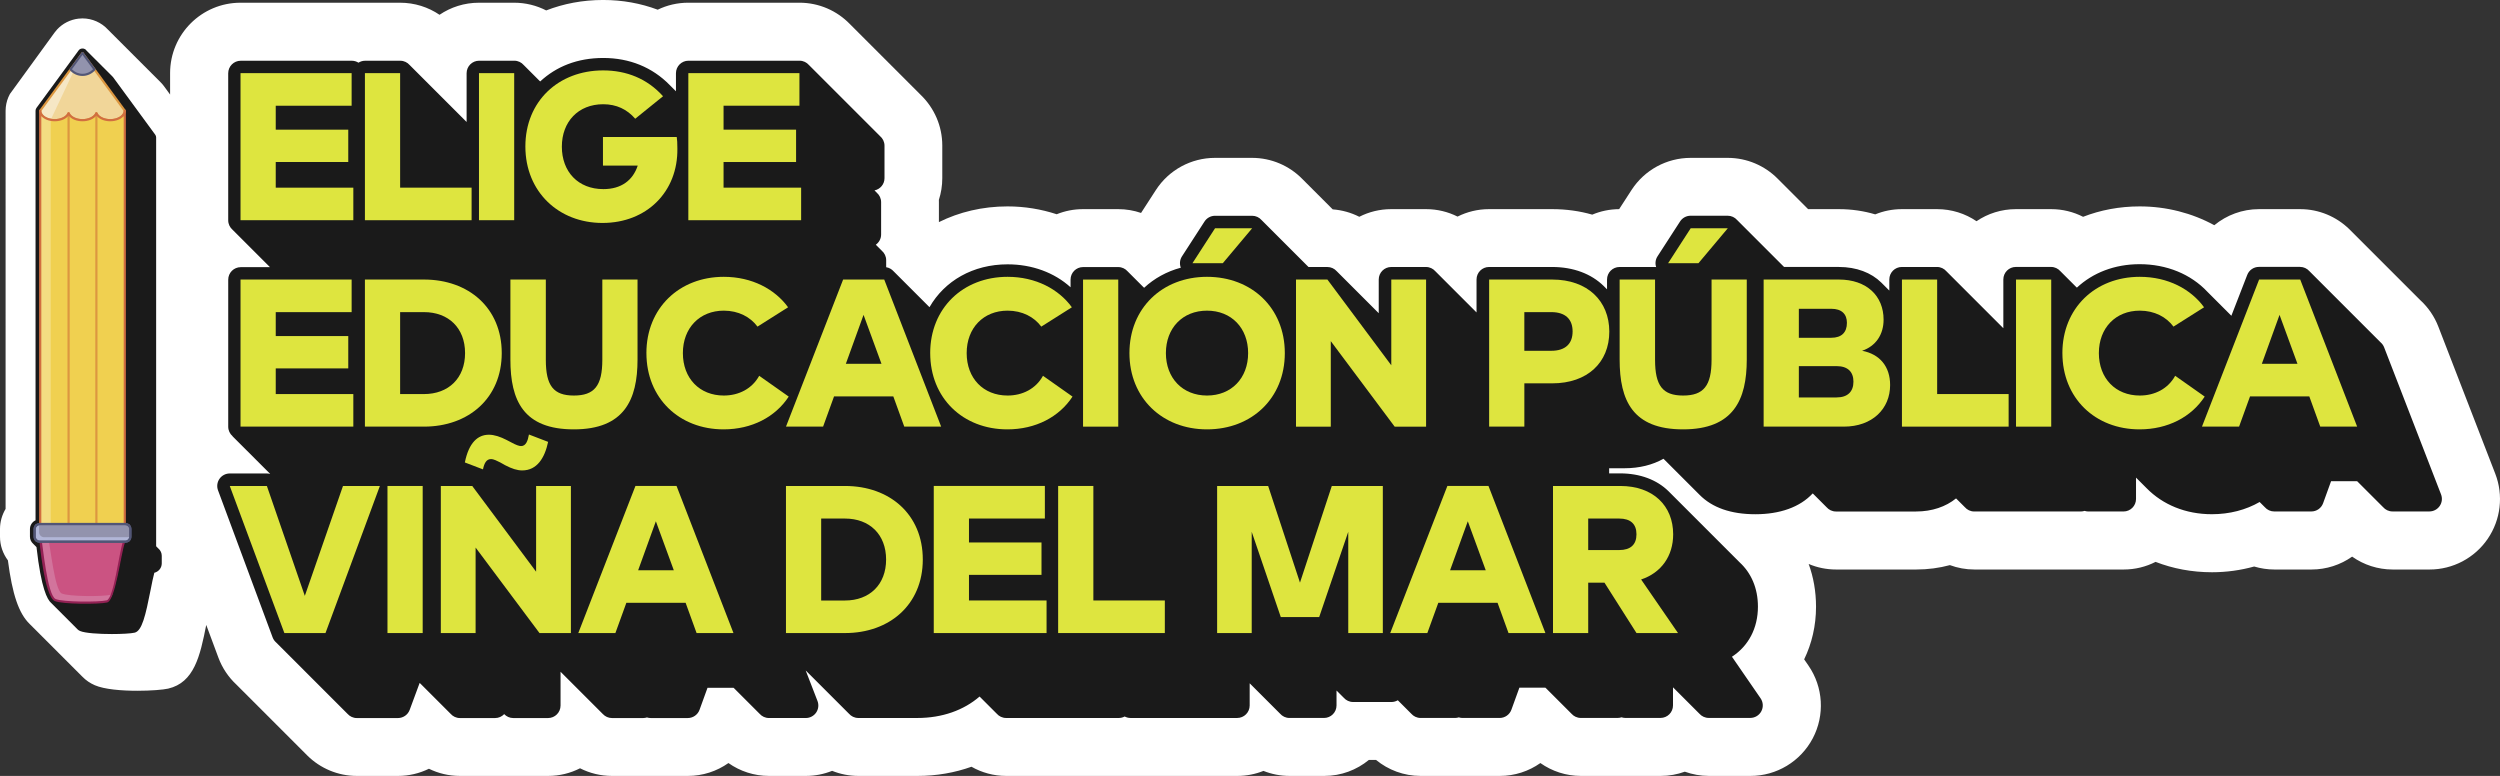 <?xml version="1.0" encoding="UTF-8"?><svg id="Capa_2" xmlns="http://www.w3.org/2000/svg" viewBox="0 0 1634.55 507.32"><rect x="0" y="0" width="1634.55" height="507.32" fill="#333333" stroke="none"/><defs><style>.cls-1{fill:#cb5382;}.cls-2{fill:#f6e7c5;}.cls-3{fill:#932154;}.cls-4{fill:#b1b6d7;}.cls-5{fill:#dee53f;}.cls-6{fill:#525676;}.cls-7{fill:#f1d699;}.cls-8{fill:#fff;}.cls-9{fill:#f3dd82;}.cls-10{fill:#d16e40;}.cls-11{fill:#f0d050;}.cls-12{fill:#dc9740;}.cls-13{fill:#9293ad;}.cls-14{fill:#d2749c;}.cls-15{fill:#1a1a1a;}</style></defs><g id="Capa_1-2"><path class="cls-8" d="M1582.64,196.44c5.01,4.65,9.02,10.45,11.59,17.1l37.22,96.17c5.48,14.16,3.62,30.11-4.96,42.64-8.58,12.52-22.79,20.01-37.97,20.01h-24.12c-9.73,0-18.94-3.06-26.53-8.42-7.59,5.35-16.8,8.42-26.53,8.42h-24.26c-4.55,0-9.01-.69-13.26-1.96-8.78,2.43-18.03,3.75-27.55,3.75-13.22,0-25.64-2.4-36.91-6.78-6.26,3.19-13.34,4.99-20.84,4.99h-97.6c-5.64,0-11.03-1.02-16.03-2.87-6.92,1.86-14.3,2.87-22.02,2.87h-52.38c-6.37,0-12.43-1.29-17.95-3.63,3.13,8.57,4.82,17.97,4.82,27.99,0,12.35-2.74,24.03-7.76,34.38l2.81,4.08c9.7,14.08,10.79,32.38,2.83,47.52-7.96,15.14-23.65,24.62-40.75,24.62h-27.15c-5.46,0-10.78-.97-15.77-2.78-4.93,1.8-10.25,2.78-15.8,2.78h-52.11c-9.73,0-18.94-3.06-26.53-8.42-7.59,5.36-16.8,8.42-26.53,8.42h-51.7c-11.08,0-21.25-3.92-29.19-10.44h-4.74c-7.94,6.52-18.11,10.44-29.19,10.44h-22.61c-6.04,0-11.81-1.18-17.1-3.29-5.29,2.12-11.05,3.29-17.1,3.29h-151.08c-8.27,0-16.02-2.19-22.72-6.01-10.85,3.88-22.72,6.01-35.32,6.01h-38.6c-6.08,0-11.87-1.19-17.19-3.33-5.38,2.16-11.18,3.33-17.14,3.33h-24.12c-9.73,0-18.94-3.06-26.53-8.42-7.59,5.36-16.8,8.42-26.53,8.42h-49.63c-7.35,0-14.49-1.76-20.87-5-6.27,3.2-13.37,5-20.9,5h-57.62c-7.28,0-14.16-1.69-20.27-4.7-6.18,3.03-13.07,4.7-20.26,4.7h-26.88c-12.37,0-23.88-4.96-32.31-13.28l-46.59-46.59c-5.07-4.76-9.1-10.7-11.63-17.51l-7.93-21.35c-4.02,20.33-7.86,37.67-24.89,41.64-3.15.73-11.22,1.41-20.13,1.41-10.24,0-21.59-.9-27.85-3.63-3.09-1.35-5.78-3.17-8.14-5.6l-34.39-34.39c-7.2-6.96-11.36-19.36-14.28-41.65-3.23-4.33-5.17-9.67-5.17-15.48v-4.94c0-4.83,1.35-9.34,3.66-13.22V72.39c0-.71.04-1.41.11-2.11.02-.2.05-.39.07-.58.06-.52.14-1.04.24-1.55.03-.18.07-.37.11-.55.13-.59.28-1.18.45-1.76.02-.07.04-.14.06-.22.42-1.34.97-2.64,1.64-3.89.06-.11.12-.22.18-.33l29.16-40.11c.52-.72,1.09-1.41,1.69-2.06,3.62-3.88,8.56-6.4,13.88-7.04.89-.11,1.78-.16,2.68-.16,6.36,0,12.41,2.71,16.67,7.34l34.36,34.36c.8.8,1.56,1.65,2.23,2.58l4.03,5.5v-14c0-25.42,20.61-46.03,46.03-46.03h104.35c9.55,0,18.42,2.91,25.78,7.89,7.36-4.98,16.23-7.89,25.78-7.89h23.02c7.54,0,14.66,1.83,20.94,5.04,11.36-4.41,23.89-6.83,37.23-6.83,12.53,0,24.56,2.18,35.68,6.35,6.05-2.93,12.84-4.57,20.01-4.57h72.64c12.91,0,24.58,5.32,32.93,13.89l46.59,46.59c8.56,8.36,13.89,20.02,13.89,32.94v21.29c0,4.95-.78,9.72-2.23,14.19.02.49.02.98.02,1.47v13.08c13.27-6.58,28.46-10.27,44.87-10.27,11.14,0,21.98,1.8,32.14,5.13,5.32-2.15,11.13-3.34,17.21-3.34h23.02c5.23,0,10.25.88,14.93,2.49l9.69-14.98c8.48-13.11,23.03-21.03,38.65-21.03h24.26c12.54,0,24.27,5.1,32.77,13.73l19.74,19.74c.07.07.15.13.22.2,6.1.47,12,2.13,17.36,4.85,6.27-3.2,13.37-5,20.89-5h22.74c7.41,0,14.41,1.76,20.61,4.87,6.2-3.11,13.2-4.87,20.61-4.87h41.21c9.29,0,18.09,1.26,26.25,3.6,5.41-2.28,11.35-3.56,17.59-3.6l8.08-12.49c8.48-13.11,23.03-21.03,38.65-21.03h24.26c12.54,0,24.27,5.1,32.77,13.73l19.74,19.74s.04.03.05.05h20.08c8.39,0,16.37,1.2,23.79,3.42,5.38-2.2,11.26-3.42,17.43-3.42h23.02c9.55,0,18.42,2.91,25.78,7.89,7.36-4.98,16.23-7.89,25.78-7.89h23.02c7.52,0,14.61,1.81,20.88,5.01,11.3-4.39,23.76-6.8,37.01-6.8,17.5,0,34.27,4.37,48.78,12.3,8.07-6.64,18.33-10.51,29.25-10.51h26.88c12.27,0,23.7,4.89,32.13,13.1l46.59,46.59Z"/><path class="cls-7" d="M26.29,72.38l27.64-37.72,27.64,37.72c0,3.42-4.23,6.2-9.46,6.2-4.32,0-7.97-1.9-9.09-4.5-1.13,2.6-4.77,4.5-9.09,4.5s-7.97-1.9-9.09-4.5c-1.13,2.6-4.77,4.5-9.09,4.5-5.22,0-9.46-2.78-9.46-6.2Z"/><path class="cls-2" d="M26.29,72.38l27.64-37.72-.47.64-20.3,43.03s-6.87-1.57-6.87-5.96Z"/><path class="cls-12" d="M53.93,33.95c.23,0,.44.11.58.29l27.64,37.72c.09.12.14.27.14.42,0,3.81-4.56,6.91-10.17,6.91-3.94,0-7.4-1.48-9.09-3.79-1.69,2.31-5.15,3.79-9.09,3.79-3.94,0-7.4-1.48-9.09-3.79-1.69,2.31-5.15,3.79-9.09,3.79-5.61,0-10.17-3.1-10.17-6.91,0-.15.05-.3.14-.42l27.64-37.72c.13-.18.35-.29.58-.29ZM80.85,72.61l-26.92-36.73-26.92,36.73c.19,2.92,4.03,5.25,8.73,5.25,3.93,0,7.4-1.67,8.43-4.07.11-.26.37-.43.66-.43s.54.17.66.43c1.04,2.4,4.5,4.07,8.43,4.07,3.93,0,7.4-1.67,8.43-4.07.11-.26.37-.43.66-.43s.54.17.66.43c1.04,2.4,4.5,4.07,8.43,4.07,4.7,0,8.54-2.34,8.73-5.25ZM26.29,72.39h0,0Z"/><path class="cls-1" d="M81.58,352.89c-2.75,7.87-6.22,39.04-11.72,40.33-5.49,1.28-29.04,1.15-33.77-.92-6.69-2.93-9.8-40.51-9.8-40.51l55.29,1.1Z"/><path class="cls-14" d="M26.29,351.79l5.24.11c1.39,5.46,4.28,34.13,8.83,36.13,4.72,2.07,26.82,2.11,32.31.82.3-.07.6-.17.88-.3-1.51,2.39-1.76,4.21-3.71,4.67-5.49,1.28-29.04,1.15-33.76-.92-6.69-2.93-9.8-40.51-9.8-40.51Z"/><path class="cls-3" d="M26.29,351.08h.01l55.29,1.1c.23,0,.44.12.57.31.13.19.16.43.09.65-.21.61-.43,1.25-.66,1.9-2.73,7.93-6.12,37.62-11.57,38.89-5.48,1.28-29.31,1.19-34.22-.96-6.96-3.05-10.09-40.3-10.22-41.04-.04-.21.02-.43.16-.59.14-.16.34-.25.54-.25ZM80.58,353.59l-53.41-1.06c.72,3.54,3.77,36.73,9.22,39.12,4.6,2.02,28.1,2.09,33.32.87,4.68-1.09,8.07-30.76,10.54-37.96.11-.33.22-.65.34-.97Z"/><path class="cls-11" d="M26.29,346.67V72.38c0,3.42,4.24,6.2,9.46,6.2,4.32,0,7.97-1.9,9.09-4.5,1.13,2.6,4.77,4.5,9.09,4.5s7.97-1.9,9.09-4.5c1.13,2.6,4.77,4.5,9.09,4.5,5.23,0,9.46-2.77,9.46-6.2v274.28H26.29Z"/><path class="cls-9" d="M26.29,346.67V72.38c0,2.83,2.9,5.22,6.87,5.96v268.32h-6.87Z"/><path class="cls-12" d="M63.03,73.36c.4,0,.72.32.72.72v270.94c0,.4-.32.72-.72.72s-.72-.32-.72-.72V74.08c0-.4.32-.72.72-.72Z"/><path class="cls-12" d="M44.84,73.36c.4,0,.72.32.72.72v271.86c0,.4-.32.72-.72.72s-.72-.32-.72-.72V74.08c0-.4.32-.72.72-.72Z"/><path class="cls-10" d="M26.29,71.67c.4,0,.72.32.72.72,0,3.02,3.92,5.48,8.74,5.48,3.93,0,7.4-1.67,8.43-4.07.11-.26.37-.43.66-.43s.54.17.66.43c1.04,2.4,4.5,4.07,8.43,4.07,3.93,0,7.4-1.67,8.43-4.07.11-.26.37-.43.66-.43s.54.17.66.43c1.04,2.4,4.5,4.07,8.43,4.07,4.82,0,8.74-2.46,8.74-5.48,0-.4.32-.72.72-.72s.72.32.72.72v274.28c0,.4-.32.72-.72.72H26.29c-.4,0-.72-.32-.72-.72V72.39c0-.4.32-.72.72-.72ZM72.12,79.3c-3.94,0-7.4-1.48-9.09-3.79-1.69,2.31-5.15,3.79-9.09,3.79-3.94,0-7.4-1.48-9.09-3.79-1.69,2.31-5.15,3.79-9.09,3.79-3.71,0-6.96-1.36-8.74-3.38v270.03s53.85,0,53.85,0V75.92c-1.78,2.02-5.03,3.38-8.74,3.38Z"/><path class="cls-13" d="M46.1,45.35l7.83-10.68,7.83,10.68c-1.99,2.22-4.76,3.6-7.83,3.6-3.07,0-5.84-1.38-7.83-3.6Z"/><path class="cls-6" d="M53.93,33.95c.23,0,.44.11.58.29l7.83,10.68c.2.27.18.65-.04.9-2.21,2.48-5.18,3.84-8.36,3.84-3.18,0-6.15-1.36-8.36-3.84-.23-.25-.24-.63-.04-.9l7.83-10.68c.14-.18.35-.29.58-.29ZM60.83,45.3l-6.9-9.41-6.9,9.41c1.89,1.9,4.32,2.94,6.9,2.94,2.58,0,5.01-1.04,6.9-2.94Z"/><path class="cls-13" d="M24.26,342.64h59.36c.9,0,1.62.73,1.62,1.62v8.28c0,.9-.73,1.62-1.62,1.62H24.26c-.9,0-1.62-.73-1.62-1.62v-8.28c0-.9.73-1.62,1.63-1.62Z"/><path class="cls-4" d="M22.63,350.88v-4.94c0-1.7,1.29-3.1,2.95-3.28,0,.11-.01.23-.01.35v4.95c0,1.81,1.47,3.29,3.29,3.29h56.02c.12,0,.24,0,.35-.01-.18,1.66-1.58,2.95-3.28,2.95H25.93c-1.82,0-3.3-1.48-3.3-3.3Z"/><path class="cls-6" d="M25.93,341.92h56.02c2.21,0,4.01,1.8,4.01,4.01v4.94c0,2.21-1.8,4.01-4.01,4.01H25.93c-2.21,0-4.01-1.8-4.01-4.01v-4.94c0-2.21,1.8-4.01,4.01-4.01ZM81.95,353.46c1.42,0,2.58-1.16,2.58-2.58v-4.94c0-1.42-1.16-2.58-2.58-2.58H25.93c-1.42,0-2.58,1.16-2.58,2.58v4.94c0,1.42,1.16,2.58,2.58,2.58h56.02Z"/><path class="cls-6" d="M25.93,341.92h56.02c2.21,0,4.01,1.8,4.01,4.01v4.94c0,2.21-1.8,4.01-4.01,4.01H25.93c-2.21,0-4.01-1.8-4.01-4.01v-4.94c0-2.21,1.8-4.01,4.01-4.01ZM81.95,353.46c1.42,0,2.58-1.16,2.58-2.58v-4.94c0-1.42-1.16-2.58-2.58-2.58H25.93c-1.42,0-2.58,1.16-2.58,2.58v4.94c0,1.42,1.16,2.58,2.58,2.58h56.02Z"/><path class="cls-15" d="M56.41,32.89v-.02c-.87-1.18-2.57-1.47-3.85-.88-.43.19-.8.49-1.09.88l-7.84,10.69s0,0,0,0l-19.81,27.03s-.01.03-.02.04c-.16.22-.28.46-.37.72-.02.06-.04.13-.06.19-.08.27-.13.54-.13.83v267.82c-2.16,1.01-3.66,3.19-3.66,5.73v4.94c0,1.9.85,3.58,2.18,4.74.18.21.38.4.59.59.18.21.37.4.58.58.18.21.38.4.59.59.12.13.23.27.35.39,3.07,27.22,7.08,34.26,9.5,36.39l16.9,16.9c.88.99,1.61,1.31,2.08,1.52,3.24,1.42,12.43,1.99,20.8,1.99,6.48,0,12.48-.34,14.88-.9,4.82-1.12,7.16-11.32,10.45-27.99.86-4.38,1.69-8.54,2.42-11.17,2.78-.67,4.86-3.16,4.86-6.15v-4.94c0-1.9-.85-3.58-2.18-4.74-.18-.21-.38-.4-.59-.59-.18-.21-.37-.4-.58-.58-.11-.12-.21-.25-.32-.37V89.87c0-.29-.06-.57-.13-.84-.02-.06-.04-.13-.06-.19-.09-.26-.22-.51-.38-.73,0-.01-.01-.03-.02-.04l-19.81-27.03h0s-7.84-10.69-7.84-10.69c-.16-.22-.57-.57-.57-.57l-16.89-16.88Z"/><path class="cls-7" d="M26.29,72.38l27.64-37.72,27.64,37.72c0,3.42-4.23,6.2-9.46,6.2-4.32,0-7.97-1.9-9.09-4.5-1.13,2.6-4.77,4.5-9.09,4.5s-7.97-1.9-9.09-4.5c-1.13,2.6-4.77,4.5-9.09,4.5-5.22,0-9.46-2.78-9.46-6.2Z"/><path class="cls-2" d="M26.29,72.38l27.64-37.72-.47.64-20.3,43.03s-6.87-1.57-6.87-5.96Z"/><path class="cls-12" d="M53.93,33.95c.23,0,.44.11.58.29l27.64,37.72c.09.12.14.27.14.42,0,3.81-4.56,6.91-10.17,6.91-3.94,0-7.4-1.48-9.09-3.79-1.69,2.31-5.15,3.79-9.09,3.79-3.94,0-7.4-1.48-9.09-3.79-1.69,2.31-5.15,3.79-9.09,3.79-5.61,0-10.17-3.1-10.17-6.91,0-.15.05-.3.14-.42l27.64-37.72c.13-.18.35-.29.58-.29ZM80.85,72.61l-26.92-36.73-26.92,36.73c.19,2.92,4.03,5.25,8.73,5.25,3.93,0,7.4-1.67,8.43-4.07.11-.26.37-.43.66-.43s.54.17.66.43c1.04,2.4,4.5,4.07,8.43,4.07,3.93,0,7.4-1.67,8.43-4.07.11-.26.37-.43.66-.43s.54.17.66.43c1.04,2.4,4.5,4.07,8.43,4.07,4.7,0,8.54-2.34,8.73-5.25ZM26.29,72.39h0,0Z"/><path class="cls-1" d="M81.58,352.89c-2.75,7.87-6.22,39.04-11.72,40.33-5.49,1.28-29.04,1.15-33.77-.92-6.69-2.93-9.8-40.51-9.8-40.51l55.29,1.1Z"/><path class="cls-14" d="M26.29,351.79l5.24.11c1.39,5.46,4.28,34.13,8.83,36.13,4.72,2.07,26.82,2.11,32.31.82.3-.07.6-.17.88-.3-1.51,2.39-1.76,4.21-3.71,4.67-5.49,1.28-29.04,1.15-33.76-.92-6.69-2.93-9.8-40.51-9.8-40.51Z"/><path class="cls-3" d="M26.29,351.08h.01l55.29,1.1c.23,0,.44.12.57.31.13.19.16.43.09.65-.21.61-.43,1.25-.66,1.9-2.73,7.93-6.12,37.62-11.57,38.89-5.48,1.28-29.31,1.19-34.22-.96-6.96-3.05-10.09-40.3-10.22-41.04-.04-.21.02-.43.16-.59.14-.16.34-.25.54-.25ZM80.58,353.59l-53.41-1.06c.72,3.54,3.77,36.73,9.22,39.12,4.6,2.02,28.1,2.09,33.32.87,4.68-1.09,8.07-30.76,10.54-37.96.11-.33.22-.65.34-.97Z"/><path class="cls-11" d="M26.29,346.67V72.38c0,3.42,4.24,6.2,9.46,6.2,4.32,0,7.97-1.9,9.09-4.5,1.13,2.6,4.77,4.5,9.09,4.5s7.97-1.9,9.09-4.5c1.13,2.6,4.77,4.5,9.09,4.5,5.23,0,9.46-2.77,9.46-6.2v274.28H26.29Z"/><path class="cls-9" d="M26.29,346.67V72.38c0,2.83,2.9,5.22,6.87,5.96v268.32h-6.87Z"/><path class="cls-12" d="M63.03,73.36c.4,0,.72.32.72.72v270.94c0,.4-.32.72-.72.72s-.72-.32-.72-.72V74.08c0-.4.32-.72.72-.72Z"/><path class="cls-12" d="M44.84,73.36c.4,0,.72.32.72.72v271.86c0,.4-.32.72-.72.72s-.72-.32-.72-.72V74.08c0-.4.32-.72.72-.72Z"/><path class="cls-10" d="M26.29,71.67c.4,0,.72.32.72.72,0,3.02,3.92,5.48,8.74,5.48,3.93,0,7.4-1.67,8.43-4.07.11-.26.37-.43.66-.43s.54.17.66.43c1.04,2.4,4.5,4.07,8.43,4.07,3.93,0,7.4-1.67,8.43-4.07.11-.26.37-.43.66-.43s.54.17.66.43c1.04,2.4,4.5,4.07,8.43,4.07,4.82,0,8.74-2.46,8.74-5.48,0-.4.32-.72.72-.72s.72.32.72.72v274.28c0,.4-.32.72-.72.72H26.29c-.4,0-.72-.32-.72-.72V72.39c0-.4.32-.72.72-.72ZM72.12,79.3c-3.94,0-7.4-1.48-9.09-3.79-1.69,2.31-5.15,3.79-9.09,3.79-3.94,0-7.4-1.48-9.09-3.79-1.69,2.31-5.15,3.79-9.09,3.79-3.71,0-6.96-1.36-8.74-3.38v270.03s53.85,0,53.85,0V75.92c-1.78,2.02-5.03,3.38-8.74,3.38Z"/><path class="cls-13" d="M46.1,45.35l7.83-10.68,7.83,10.68c-1.99,2.22-4.76,3.6-7.83,3.6-3.07,0-5.84-1.38-7.83-3.6Z"/><path class="cls-6" d="M53.93,33.95c.23,0,.44.11.58.29l7.83,10.68c.2.27.18.65-.04.9-2.21,2.48-5.18,3.84-8.36,3.84-3.18,0-6.15-1.36-8.36-3.84-.23-.25-.24-.63-.04-.9l7.83-10.68c.14-.18.35-.29.58-.29ZM60.83,45.3l-6.9-9.41-6.9,9.41c1.89,1.9,4.32,2.94,6.9,2.94,2.58,0,5.01-1.04,6.9-2.94Z"/><path class="cls-13" d="M24.26,342.64h59.36c.9,0,1.62.73,1.62,1.62v8.28c0,.9-.73,1.62-1.62,1.62H24.26c-.9,0-1.62-.73-1.62-1.62v-8.28c0-.9.73-1.62,1.63-1.62Z"/><path class="cls-4" d="M22.63,350.88v-4.94c0-1.7,1.29-3.1,2.95-3.28,0,.11-.01.23-.01.35v4.95c0,1.81,1.47,3.29,3.29,3.29h56.02c.12,0,.24,0,.35-.01-.18,1.66-1.58,2.95-3.28,2.95H25.93c-1.82,0-3.3-1.48-3.3-3.3Z"/><path class="cls-6" d="M25.93,341.92h56.02c2.21,0,4.01,1.8,4.01,4.01v4.94c0,2.21-1.8,4.01-4.01,4.01H25.93c-2.21,0-4.01-1.8-4.01-4.01v-4.94c0-2.21,1.8-4.01,4.01-4.01ZM81.95,353.46c1.42,0,2.58-1.16,2.58-2.58v-4.94c0-1.42-1.16-2.58-2.58-2.58H25.93c-1.42,0-2.58,1.16-2.58,2.58v4.94c0,1.42,1.16,2.58,2.58,2.58h56.02Z"/><path class="cls-6" d="M25.93,341.92h56.02c2.21,0,4.01,1.8,4.01,4.01v4.94c0,2.21-1.8,4.01-4.01,4.01H25.93c-2.21,0-4.01-1.8-4.01-4.01v-4.94c0-2.21,1.8-4.01,4.01-4.01ZM81.95,353.46c1.42,0,2.58-1.16,2.58-2.58v-4.94c0-1.42-1.16-2.58-2.58-2.58H25.93c-1.42,0-2.58,1.16-2.58,2.58v4.94c0,1.42,1.16,2.58,2.58,2.58h56.02Z"/><path class="cls-15" d="M152.15,285.37l24.23,24.2c.08.1.16.2.24.3-.69-.19-1.4-.31-2.14-.31h-24.26c-2.68,0-5.19,1.31-6.72,3.51-1.53,2.2-1.89,5.01-.95,7.52l35.7,96.17c.49,1.32,1.31,2.44,2.32,3.32l46.59,46.59c1.52,1.74,3.73,2.81,6.14,2.81h26.88c3.42,0,6.49-2.13,7.68-5.34l6.51-17.61c.14.14.31.26.46.39.25.28.51.54.79.79.25.28.51.54.79.79.25.28.51.54.79.79.25.28.51.54.79.79.25.28.51.54.79.79.25.28.51.54.79.79.25.28.51.54.79.79.25.28.51.54.79.79.25.28.51.54.79.79.25.28.51.54.79.79.25.28.51.54.79.79.25.28.51.54.79.79.25.28.51.54.79.79.25.28.51.54.79.79.25.28.51.54.79.79.25.28.51.54.79.79.25.28.51.54.79.79.25.28.51.54.79.79.25.28.51.54.79.79.25.28.51.54.79.79.25.28.51.54.79.79.25.28.51.54.79.79.25.28.51.54.79.79.25.28.51.54.79.79.25.28.51.54.79.79,1.5,1.72,3.68,2.83,6.14,2.83h23.02c2.34,0,4.44-.99,5.93-2.57,1.49,1.57,3.59,2.57,5.93,2.57h22.74c4.52,0,8.18-3.66,8.18-8.18v-22.09s.02,0,.02.02c.26.27.5.56.79.79.26.27.5.56.79.79.26.27.5.56.79.79.26.27.5.56.79.79.26.27.5.56.79.79.26.27.5.56.79.79.26.27.5.56.79.79.26.27.5.56.79.79.26.27.5.56.79.79.26.27.5.56.79.79.26.27.5.56.79.79.26.27.5.56.79.79.26.27.5.56.79.79.26.27.5.56.79.79.26.27.5.56.79.79.26.27.5.56.79.79.26.27.5.56.79.79.26.27.5.56.79.79.26.27.5.56.79.79.26.27.5.56.79.79.26.27.5.56.79.79.26.27.5.56.79.79.26.27.5.56.79.79.26.27.5.56.79.79.26.27.5.56.79.79.26.27.5.56.79.79.26.27.5.56.79.79.26.27.5.56.79.79.26.27.5.56.79.79.26.27.5.56.79.79.26.27.5.56.79.79.26.27.5.56.79.79.26.27.5.56.79.79.26.27.5.56.79.79.26.27.5.56.79.79,1.54,1.63,3.65,2.62,5.92,2.62h20.54c.83,0,1.62-.16,2.38-.39.79.25,1.61.39,2.45.39h24.26c3.44,0,6.52-2.16,7.69-5.4l5.21-14.39h17.01c.14.14.29.27.43.39.25.28.51.55.79.79.25.28.51.55.79.79.25.28.51.55.79.79.25.28.51.55.79.79.25.28.51.55.79.79.25.28.51.55.79.79.25.28.51.55.79.79.25.28.51.55.79.79.25.28.51.55.79.79.25.28.51.55.79.79.25.28.51.55.79.79.25.28.51.55.79.79.25.28.51.55.79.79.25.28.51.55.79.79.25.28.51.55.79.79.25.28.51.55.79.79.25.28.51.55.79.79.25.28.51.55.79.79.25.28.51.55.79.79.25.28.51.55.79.79.25.28.51.55.79.79,1.52,1.74,3.73,2.81,6.14,2.81h24.12c2.7,0,5.22-1.33,6.75-3.56,1.53-2.23,1.86-5.06.88-7.58l-7.71-19.92c.2.21.41.4.63.59.25.28.51.54.79.79.25.28.51.54.79.79.25.28.51.54.79.79.25.28.51.54.79.79.25.28.51.54.79.79.25.28.51.54.79.79.25.28.51.54.79.79.25.28.51.54.79.79.25.28.51.54.79.79.25.28.51.54.79.79.25.28.51.54.79.79.25.28.51.54.79.79.25.28.51.54.79.79.25.28.51.54.79.79.25.28.51.54.79.79.25.28.51.54.79.79.25.28.51.54.79.79.25.28.51.54.79.79.25.28.51.54.79.79.25.28.51.54.79.79.25.28.51.54.79.79.25.28.51.54.79.79.25.28.51.54.79.79.25.28.51.54.79.79.25.28.51.54.79.79.25.28.51.54.79.79.25.28.51.54.79.79.25.28.51.54.79.79.25.28.51.54.79.79.25.28.51.54.79.79.25.28.51.54.79.79.25.28.51.54.79.79.25.28.51.54.79.79.25.28.51.54.79.79.25.28.51.54.79.79,1.5,1.72,3.68,2.83,6.14,2.83h38.6c16.37,0,30.4-5.13,40.68-14.01.05.05.1.08.16.13.25.28.51.54.79.79.25.28.51.54.79.79.25.28.51.54.79.79.25.28.51.54.79.79.25.28.51.54.79.79.25.28.51.54.79.79.25.28.51.54.79.79.25.28.51.54.79.79.25.28.51.54.79.79.25.28.51.54.79.79.25.28.51.54.79.79.25.28.51.54.79.79.25.28.51.54.79.79.25.28.51.54.79.79,1.5,1.72,3.68,2.83,6.14,2.83h73.75c1.38,0,2.65-.37,3.79-.97,1.14.6,2.42.97,3.79.97h69.75c4.52,0,8.18-3.66,8.18-8.18v-14.49s.08.07.12.1c.25.28.51.54.79.79.25.28.51.54.79.79.25.28.51.54.79.79.25.28.51.54.79.79.25.28.51.54.79.79.25.28.51.54.79.79.25.28.51.54.79.79.25.28.51.54.79.79.25.28.51.54.79.79.25.28.51.54.79.79.25.28.51.54.79.79.25.28.51.54.79.79.25.28.51.54.79.79.25.28.51.54.79.79.25.28.51.54.79.79.25.28.51.54.79.79.25.28.51.54.79.79.25.28.51.54.79.79.25.28.51.54.79.79.25.28.51.54.79.79.25.28.51.54.79.79.25.28.51.54.79.79.25.28.51.54.79.79.25.28.51.54.79.79.25.28.51.54.79.79,1.5,1.72,3.68,2.83,6.14,2.83h22.61c4.52,0,8.18-3.66,8.18-8.18v-9.76c.23.26.48.51.75.74.25.28.51.55.79.79.25.28.51.55.79.79.25.28.51.55.79.79.25.28.51.55.79.79.25.28.51.54.79.79,1.52,1.74,3.73,2.82,6.15,2.82h25.09c1.49,0,2.89-.42,4.12-1.14.02.02.05.04.08.06.25.28.51.54.79.79.25.28.51.54.79.79.25.28.51.54.79.79.25.28.51.54.79.79.25.28.51.54.79.79.25.28.51.54.79.79.25.28.51.54.79.79.25.28.51.54.79.79.25.28.51.54.79.79.25.28.51.54.79.79.25.28.51.54.79.79,1.5,1.72,3.68,2.83,6.14,2.83h22.6c.83,0,1.62-.16,2.38-.39.79.25,1.61.39,2.46.39h24.26c3.44,0,6.52-2.16,7.69-5.4l5.21-14.39h17.01c.14.14.29.27.43.39.25.28.51.55.79.79.25.28.51.55.79.79.25.28.51.55.79.79.25.28.51.55.79.79.25.28.51.55.79.79.25.28.51.55.79.79.25.28.51.55.79.79.25.28.51.55.79.79.25.28.51.55.79.79.25.28.51.55.79.79.25.28.51.55.79.79.25.28.51.55.79.79.25.28.51.55.79.79.25.28.51.55.79.79.25.28.51.55.79.79.25.28.51.55.79.79.25.28.51.55.79.79.25.28.51.55.79.79.25.28.51.55.79.79.25.28.51.55.79.79.25.28.51.55.79.79,1.52,1.74,3.73,2.81,6.14,2.81h24.12c.87,0,1.72-.15,2.52-.41.78.24,1.59.41,2.45.41h23.02c4.52,0,8.18-3.66,8.18-8.18v-11.84c.2.21.4.42.62.61.25.28.51.55.79.79.25.28.51.55.79.79.25.28.51.54.79.79.25.28.51.55.79.79.25.28.51.55.79.79.25.28.51.54.79.79.25.28.51.55.79.79.25.28.51.54.79.79.25.28.51.54.79.79.25.28.51.54.79.79.25.28.51.54.79.79.25.28.51.55.79.79.25.28.51.54.79.79.25.28.51.55.79.79.25.28.51.55.79.79.25.28.51.54.79.79.25.28.51.55.79.79.25.28.51.55.79.79.25.28.51.54.79.79.25.28.51.55.79.79.25.28.51.54.79.79,1.54,1.78,3.79,2.83,6.18,2.83h27.15c3.04,0,5.83-1.69,7.24-4.38,1.41-2.69,1.22-5.94-.5-8.45l-18.72-27.18c10.8-7,16.99-18.66,16.99-32.75,0-11.97-4.35-21.95-11.93-28.93-.27-.26-.52-.54-.79-.79-.27-.26-.51-.54-.79-.79-.27-.26-.52-.54-.79-.79-.27-.26-.51-.54-.79-.79-.27-.26-.51-.54-.79-.79-.27-.26-.52-.54-.79-.79-.27-.26-.51-.54-.79-.79-.27-.26-.51-.54-.79-.79-.27-.26-.52-.54-.79-.79-.27-.26-.51-.54-.79-.79-.27-.26-.51-.54-.79-.79-.27-.26-.52-.54-.79-.79-.27-.26-.52-.54-.79-.79-.27-.26-.51-.54-.79-.79-.27-.26-.51-.54-.79-.79-.27-.26-.52-.54-.79-.79-.27-.26-.51-.54-.79-.79-.27-.26-.51-.54-.79-.79-.27-.26-.52-.54-.79-.79-.27-.26-.51-.54-.79-.79-.27-.26-.51-.54-.79-.79-.27-.26-.52-.54-.79-.79-.27-.26-.51-.54-.79-.79-.27-.26-.52-.54-.79-.79-.27-.26-.51-.54-.79-.79-.27-.26-.52-.54-.79-.79-.27-.26-.52-.54-.79-.79-.27-.26-.51-.54-.79-.79-.27-.26-.52-.54-.79-.79-.27-.26-.51-.54-.79-.79-.27-.26-.51-.54-.79-.79-.27-.26-.52-.54-.79-.79-.27-.26-.51-.54-.79-.79-.27-.26-.51-.54-.79-.79-.27-.26-.52-.54-.79-.79-.27-.26-.51-.54-.79-.79-.27-.26-.51-.54-.79-.79-.27-.26-.52-.54-.79-.79-.27-.26-.52-.54-.79-.79-.27-.26-.51-.54-.79-.79-.27-.26-.51-.54-.79-.79-.27-.26-.52-.54-.79-.79-.27-.26-.51-.54-.79-.79-.27-.26-.51-.54-.79-.79-.27-.26-.52-.54-.79-.79-.27-.26-.51-.54-.79-.79-.27-.26-.51-.54-.79-.79-.27-.26-.52-.54-.79-.79-.27-.26-.51-.54-.79-.79-.27-.26-.52-.54-.79-.79-.27-.26-.51-.54-.79-.79-.27-.26-.52-.54-.79-.79-.27-.26-.52-.54-.79-.79-.27-.26-.51-.54-.79-.79-.27-.26-.52-.54-.79-.79-.27-.26-.51-.54-.79-.79-.27-.26-.51-.54-.79-.79-.27-.26-.52-.54-.79-.79-.27-.26-.51-.54-.79-.79-7.52-7.37-18.45-11.64-31.64-11.64h-7.15v-3.35h10.01c9.82,0,18.46-2.22,25.52-6.21.21.21.43.43.65.64.26.27.52.53.79.79.26.27.52.53.79.79.26.26.52.53.79.79.26.27.52.53.79.79.26.26.52.53.79.79.26.26.52.53.79.79.26.27.52.53.79.79.26.26.52.53.79.79.26.26.52.53.79.79.26.27.52.53.79.79.26.26.52.53.79.79.26.27.52.53.79.79.26.27.52.53.79.79.26.27.52.53.79.79.26.27.52.53.79.79.26.26.52.53.79.79.26.27.52.53.79.79.26.26.52.53.79.79.26.26.52.53.79.79.26.27.52.53.79.79.26.26.52.53.79.79.26.26.52.53.79.79.26.27.52.53.79.79.26.26.52.53.79.79.26.27.52.53.79.79.26.27.52.53.79.79.26.27.52.53.79.79.26.27.52.53.79.79.26.26.52.53.79.79,8.34,8.46,20.6,12.75,36.54,12.75s29.1-4.58,37.47-13.6c.11.11.25.2.37.3.25.28.51.54.79.79.25.28.51.54.79.79.25.28.51.54.79.79.25.28.51.54.79.79.25.28.51.54.79.79.25.28.51.54.79.79.25.28.51.54.79.79.25.28.51.54.79.79.25.28.51.54.79.79.25.28.51.54.79.79.25.28.51.54.79.79,1.5,1.72,3.68,2.83,6.14,2.83h52.38c10.48,0,19.48-3.14,26.15-8.55.07.07.16.12.23.19.25.28.51.54.79.79.25.28.51.54.79.79.25.28.51.54.79.79.25.28.51.54.79.79.25.28.51.54.79.79.25.28.51.54.79.79.25.28.51.54.79.79,1.5,1.72,3.68,2.83,6.14,2.83h69.75c.85,0,1.65-.17,2.42-.4.77.24,1.57.4,2.42.4h23.02c4.52,0,8.18-3.66,8.18-8.18v-13.97c.24.25.49.49.73.73.26.27.52.53.79.79.26.27.52.53.79.79.26.26.52.53.79.79.26.27.52.53.79.79.26.27.52.53.79.79.26.26.52.53.79.79.26.27.52.53.79.79.26.27.52.53.79.79,10.44,10.59,25.27,16.89,42.52,16.89,11.58,0,22.25-2.8,31.25-7.98.08.07.15.15.23.22.25.28.51.55.79.79.25.28.51.55.79.79.25.28.51.55.79.79.25.28.51.55.79.79,1.54,1.77,3.79,2.81,6.17,2.81h24.26c3.44,0,6.52-2.16,7.69-5.4l5.21-14.39h17.01c.14.14.28.26.43.39.25.28.51.55.79.79.25.28.51.55.79.79.25.28.51.54.79.79.25.28.51.55.79.79.25.28.51.55.79.79.25.28.51.55.79.79.25.28.51.55.79.79.25.28.51.55.79.79.25.28.51.55.79.79.25.28.51.55.79.79.25.28.51.55.79.79.25.28.51.55.79.79.25.28.51.54.79.79.25.28.51.55.79.79.25.28.51.55.79.79.25.28.51.54.79.79.25.28.51.55.79.79.25.28.51.55.79.79.25.28.51.55.79.79.25.28.51.55.79.79.25.28.51.55.79.79,1.52,1.74,3.73,2.81,6.14,2.81h24.12c2.7,0,5.22-1.33,6.75-3.56,1.53-2.23,1.86-5.06.88-7.58l-37.22-96.17c-.49-1.27-1.29-2.36-2.28-3.22-.25-.28-.51-.55-.79-.79-.25-.28-.51-.55-.79-.79-.25-.28-.51-.55-.79-.79-.25-.28-.51-.55-.79-.79-.25-.28-.51-.55-.79-.79-.25-.28-.51-.55-.79-.79-.25-.28-.51-.55-.79-.79-.25-.28-.51-.55-.79-.79-.25-.28-.51-.55-.79-.79-.25-.28-.51-.55-.79-.79-.25-.28-.51-.55-.79-.79-.25-.28-.51-.55-.79-.79-.25-.28-.51-.55-.79-.79-.25-.28-.51-.55-.79-.79-.25-.28-.51-.55-.79-.79-.25-.28-.51-.55-.79-.79-.25-.28-.51-.55-.79-.79-.25-.28-.51-.55-.79-.79-.25-.28-.51-.55-.79-.79-.25-.28-.51-.55-.79-.79-.25-.28-.51-.55-.79-.79-.25-.28-.51-.55-.79-.79-.25-.28-.51-.55-.79-.79-.25-.28-.51-.55-.79-.79-.25-.28-.51-.55-.79-.79-.25-.28-.51-.55-.79-.79-.25-.28-.51-.55-.79-.79-.25-.28-.51-.55-.79-.79-.25-.28-.51-.55-.79-.79-.25-.28-.51-.55-.79-.79-.25-.28-.51-.55-.79-.79-.25-.28-.51-.55-.79-.79-.25-.28-.51-.55-.79-.79-.25-.28-.51-.55-.79-.79-.25-.28-.51-.55-.79-.79-.25-.28-.51-.55-.79-.79-.25-.28-.51-.55-.79-.79-.25-.28-.51-.55-.79-.79-.25-.28-.51-.55-.79-.79-.25-.28-.51-.55-.79-.79-.25-.28-.51-.55-.79-.79-.25-.28-.51-.55-.79-.79-.25-.28-.51-.55-.79-.79-.25-.28-.51-.55-.79-.79-.25-.28-.51-.55-.79-.79-.25-.28-.51-.55-.79-.79-.25-.28-.51-.55-.79-.79-.25-.28-.51-.55-.79-.79-.25-.28-.51-.55-.79-.79-.25-.28-.51-.55-.79-.79-.25-.28-.51-.55-.79-.79-.25-.28-.51-.55-.79-.79-.25-.28-.51-.55-.79-.79-.25-.28-.51-.55-.79-.79-.25-.28-.51-.55-.79-.79-.25-.28-.51-.55-.79-.79-.25-.28-.51-.55-.79-.79-.25-.28-.51-.55-.79-.79-.25-.28-.51-.55-.79-.79-1.53-1.74-3.74-2.8-6.14-2.8h-26.88c-3.38,0-6.41,2.07-7.63,5.22l-10.38,26.73c-.22-.23-.45-.44-.67-.67-.26-.27-.53-.52-.79-.79-.26-.27-.53-.52-.79-.79-.25-.27-.53-.52-.79-.79-.26-.27-.53-.52-.79-.79-.26-.27-.53-.52-.79-.79-.25-.27-.53-.52-.79-.79-.26-.27-.53-.52-.79-.79-.26-.27-.53-.52-.79-.79-.25-.27-.53-.52-.79-.79-.25-.27-.53-.52-.79-.79-.26-.27-.53-.52-.79-.79-.25-.27-.53-.52-.79-.79-.25-.27-.53-.52-.79-.79-.26-.27-.53-.52-.79-.79-.26-.27-.53-.52-.79-.79-.25-.27-.53-.52-.79-.79-.26-.27-.53-.52-.79-.79-.26-.27-.53-.52-.79-.79-.25-.27-.53-.52-.79-.79-10.85-11.55-26.64-18.06-44.34-18.06-16.41,0-30.64,5.68-40.99,15.32-.15-.16-.33-.29-.5-.43-.25-.28-.51-.54-.79-.79-.25-.28-.51-.54-.79-.79-.25-.28-.51-.54-.79-.79-.25-.28-.51-.54-.79-.79-.25-.28-.51-.54-.79-.79-.25-.28-.51-.54-.79-.79-.25-.28-.51-.54-.79-.79-.25-.28-.51-.54-.79-.79-.25-.28-.51-.54-.79-.79-.25-.28-.51-.54-.79-.79-.25-.28-.51-.54-.79-.79-.25-.28-.51-.54-.79-.79-.25-.28-.51-.54-.79-.79-1.5-1.72-3.68-2.83-6.14-2.83h-23.02c-4.52,0-8.18,3.66-8.18,8.18v31.86s-.08-.06-.12-.1c-.25-.28-.51-.54-.79-.79-.25-.28-.51-.54-.79-.79-.25-.28-.51-.54-.79-.79-.25-.28-.51-.54-.79-.79-.25-.28-.51-.54-.79-.79-.25-.28-.51-.54-.79-.79-.25-.28-.51-.54-.79-.79-.25-.28-.51-.54-.79-.79-.25-.28-.51-.54-.79-.79-.25-.28-.51-.54-.79-.79-.25-.28-.51-.54-.79-.79-.25-.28-.51-.54-.79-.79-.25-.28-.51-.54-.79-.79-.25-.28-.51-.54-.79-.79-.25-.28-.51-.54-.79-.79-.25-.28-.51-.54-.79-.79-.25-.28-.51-.54-.79-.79-.25-.28-.51-.54-.79-.79-.25-.28-.51-.54-.79-.79-.25-.28-.51-.54-.79-.79-.25-.28-.51-.54-.79-.79-.25-.28-.51-.54-.79-.79-.25-.28-.51-.54-.79-.79-.25-.28-.51-.54-.79-.79-.25-.28-.51-.54-.79-.79-.25-.28-.51-.54-.79-.79-.25-.28-.51-.54-.79-.79-.25-.28-.51-.54-.79-.79-.25-.28-.51-.54-.79-.79-.25-.28-.51-.54-.79-.79-.25-.28-.51-.54-.79-.79-.25-.28-.51-.54-.79-.79-.25-.28-.51-.54-.79-.79-.25-.28-.51-.54-.79-.79-.25-.28-.51-.54-.79-.79-.25-.28-.51-.54-.79-.79-.25-.28-.51-.54-.79-.79-.25-.28-.51-.54-.79-.79-.25-.28-.51-.54-.79-.79-.25-.28-.51-.54-.79-.79-.25-.28-.51-.54-.79-.79-.25-.28-.51-.54-.79-.79-.25-.28-.51-.54-.79-.79-.25-.28-.51-.54-.79-.79-.25-.28-.51-.54-.79-.79-.25-.28-.51-.54-.79-.79-.25-.28-.51-.54-.79-.79-1.5-1.72-3.68-2.83-6.14-2.83h-23.02c-4.52,0-8.18,3.66-8.18,8.18v7.26c-.17-.17-.33-.34-.51-.51-.27-.26-.51-.54-.79-.79-.27-.26-.51-.54-.79-.79-.27-.26-.51-.54-.79-.79-.27-.26-.51-.54-.79-.79-.27-.26-.51-.54-.79-.79-.27-.26-.51-.54-.79-.79-6.58-6.45-16.18-10.2-27.79-10.2h-35.76c-.22-.25-.46-.48-.71-.69-.25-.28-.51-.55-.79-.79-.25-.28-.51-.54-.79-.79-.25-.28-.51-.54-.79-.79-.25-.28-.51-.54-.79-.79-.25-.28-.51-.54-.79-.79-.25-.28-.51-.54-.79-.79-.25-.28-.51-.54-.79-.79-.25-.28-.51-.55-.79-.79-.25-.28-.51-.54-.79-.79-.25-.28-.51-.54-.79-.79-.25-.28-.51-.55-.79-.79-.25-.28-.51-.54-.79-.79-.25-.28-.51-.54-.79-.79-.25-.28-.51-.55-.79-.79-.25-.28-.51-.54-.79-.79-.25-.28-.51-.54-.79-.79-.25-.28-.51-.54-.79-.79-.25-.28-.51-.54-.79-.79-.25-.28-.51-.54-.79-.79-.25-.28-.51-.54-.79-.79-.25-.28-.51-.55-.79-.79-.25-.28-.51-.54-.79-.79-.25-.28-.51-.54-.79-.79-.25-.28-.51-.55-.79-.79-.25-.28-.51-.54-.79-.79-.25-.28-.51-.54-.79-.79-.25-.28-.51-.55-.79-.79-.25-.28-.51-.54-.79-.79-.25-.28-.51-.54-.79-.79-.25-.28-.51-.54-.79-.79-.25-.28-.51-.54-.79-.79-.25-.28-.51-.54-.79-.79-.25-.28-.51-.54-.79-.79-.25-.28-.51-.55-.79-.79-.25-.28-.51-.54-.79-.79-.25-.28-.51-.54-.79-.79-.25-.28-.51-.55-.79-.79-.25-.28-.51-.54-.79-.79-1.53-1.76-3.77-2.82-6.18-2.82h-24.26c-2.78,0-5.36,1.41-6.87,3.74l-14.75,22.81c-1.36,2.1-1.67,4.68-.9,7.01-.25-.02-.51-.04-.77-.04h-23.16c-4.52,0-8.18,3.66-8.18,8.18v6.43c-.24-.23-.46-.48-.71-.71-.27-.26-.52-.54-.79-.79-.27-.26-.51-.54-.79-.79-8.01-7.81-19.63-12.33-33.64-12.33h-41.21c-4.52,0-8.18,3.66-8.18,8.18v21.53s-.03-.03-.05-.04c-.25-.28-.51-.54-.79-.79-.25-.28-.51-.54-.79-.79-.25-.28-.51-.54-.79-.79-.25-.28-.51-.54-.79-.79-.25-.28-.51-.54-.79-.79-.25-.28-.51-.54-.79-.79-.25-.28-.51-.54-.79-.79-.25-.28-.51-.54-.79-.79-.25-.28-.51-.54-.79-.79-.25-.28-.51-.54-.79-.79-.25-.28-.51-.54-.79-.79-.25-.28-.51-.54-.79-.79-.25-.28-.51-.54-.79-.79-.25-.28-.51-.54-.79-.79-.25-.28-.51-.54-.79-.79-.25-.28-.51-.54-.79-.79-.25-.28-.51-.54-.79-.79-.25-.28-.51-.54-.79-.79-.25-.28-.51-.54-.79-.79-.25-.28-.51-.54-.79-.79-.25-.28-.51-.54-.79-.79-.25-.28-.51-.54-.79-.79-.25-.28-.51-.54-.79-.79-.25-.28-.51-.54-.79-.79-.25-.28-.51-.54-.79-.79-.25-.28-.51-.54-.79-.79-.25-.28-.51-.54-.79-.79-.25-.28-.51-.54-.79-.79-.25-.28-.51-.54-.79-.79-.25-.28-.51-.54-.79-.79-.25-.28-.51-.54-.79-.79-.25-.28-.51-.54-.79-.79-.25-.28-.51-.54-.79-.79-.25-.28-.51-.54-.79-.79-1.5-1.72-3.68-2.83-6.14-2.83h-22.74c-4.52,0-8.18,3.66-8.18,8.18v22.01c-.19-.2-.39-.39-.6-.57-.25-.28-.51-.55-.79-.79-.25-.28-.51-.55-.79-.79-.25-.28-.51-.55-.79-.79-.25-.28-.51-.55-.79-.79-.25-.28-.51-.55-.79-.79-.25-.28-.51-.55-.79-.79-.25-.28-.51-.55-.79-.79-.25-.28-.51-.55-.79-.79-.25-.28-.51-.55-.79-.79-.25-.28-.51-.55-.79-.79-.25-.28-.51-.55-.79-.79-.25-.28-.51-.55-.79-.79-.25-.28-.51-.55-.79-.79-.25-.28-.51-.55-.79-.79-.25-.28-.51-.55-.79-.79-.25-.28-.51-.55-.79-.79-.25-.28-.51-.55-.79-.79-.25-.28-.51-.55-.79-.79-.25-.28-.51-.55-.79-.79-.25-.28-.51-.55-.79-.79-.25-.28-.51-.55-.79-.79-.25-.28-.51-.55-.79-.79-.25-.28-.51-.55-.79-.79-.25-.28-.51-.55-.79-.79-.25-.28-.51-.55-.79-.79-.25-.28-.51-.55-.79-.79-.25-.28-.51-.55-.79-.79-.25-.28-.51-.55-.79-.79-.25-.28-.51-.55-.79-.79-.25-.28-.51-.55-.79-.79-.25-.28-.51-.55-.79-.79-.25-.28-.51-.55-.79-.79-.25-.28-.51-.55-.79-.79-.25-.28-.51-.55-.79-.79-1.55-1.76-3.77-2.78-6.13-2.78h-12.33c-.22-.25-.46-.48-.71-.69-.25-.28-.51-.55-.79-.79-.25-.28-.51-.54-.79-.79-.25-.28-.51-.54-.79-.79-.25-.28-.51-.54-.79-.79-.25-.28-.51-.54-.79-.79-.25-.28-.51-.54-.79-.79-.25-.28-.51-.54-.79-.79-.25-.28-.51-.55-.79-.79-.25-.28-.51-.54-.79-.79-.25-.28-.51-.54-.79-.79-.25-.28-.51-.55-.79-.79-.25-.28-.51-.54-.79-.79-.25-.28-.51-.54-.79-.79-.25-.28-.51-.55-.79-.79-.25-.28-.51-.54-.79-.79-.25-.28-.51-.54-.79-.79-.25-.28-.51-.54-.79-.79-.25-.28-.51-.54-.79-.79-.25-.28-.51-.54-.79-.79-.25-.28-.51-.54-.79-.79-.25-.28-.51-.55-.79-.79-.25-.28-.51-.54-.79-.79-.25-.28-.51-.54-.79-.79-.25-.28-.51-.55-.79-.79-.25-.28-.51-.54-.79-.79-.25-.28-.51-.54-.79-.79-.25-.28-.51-.55-.79-.79-.25-.28-.51-.54-.79-.79-.25-.28-.51-.54-.79-.79-.25-.28-.51-.54-.79-.79-.25-.28-.51-.54-.79-.79-.25-.28-.51-.54-.79-.79-.25-.28-.51-.54-.79-.79-.25-.28-.51-.55-.79-.79-.25-.28-.51-.54-.79-.79-.25-.28-.51-.54-.79-.79-.25-.28-.51-.55-.79-.79-.25-.28-.51-.54-.79-.79-1.53-1.76-3.77-2.82-6.18-2.82h-24.26c-2.78,0-5.36,1.41-6.87,3.74l-14.75,22.81c-1.43,2.22-1.7,4.97-.76,7.4-9.26,2.49-17.39,7.02-23.97,13.13-.16-.16-.34-.3-.51-.45-.25-.28-.51-.54-.79-.79-.25-.28-.51-.54-.79-.79-.25-.28-.51-.54-.79-.79-.25-.28-.51-.54-.79-.79-.25-.28-.51-.54-.79-.79-.25-.28-.51-.54-.79-.79-.25-.28-.51-.54-.79-.79-.25-.28-.51-.54-.79-.79-.25-.28-.51-.54-.79-.79-.25-.28-.51-.54-.79-.79-.25-.28-.51-.54-.79-.79-.25-.28-.51-.54-.79-.79-.25-.28-.51-.54-.79-.79-1.5-1.72-3.68-2.83-6.14-2.83h-23.02c-4.52,0-8.18,3.66-8.18,8.18v5.02c-10.65-9.62-25.12-14.99-41.17-14.99-22.68,0-41.21,10.84-51.06,28.01-.18-.18-.35-.36-.54-.53-.25-.28-.51-.55-.79-.79-.25-.28-.51-.55-.79-.79-.25-.28-.51-.55-.79-.79-.25-.28-.51-.55-.79-.79-.25-.28-.51-.55-.79-.79-.25-.28-.51-.55-.79-.79-.25-.28-.51-.55-.79-.79-.25-.28-.51-.55-.79-.79-.25-.28-.51-.55-.79-.79-.25-.28-.51-.55-.79-.79-.25-.28-.51-.55-.79-.79-.25-.28-.51-.55-.79-.79-.25-.28-.51-.55-.79-.79-.25-.28-.51-.55-.79-.79-.25-.28-.51-.55-.79-.79-.25-.28-.51-.55-.79-.79-.25-.28-.51-.55-.79-.79-.25-.28-.51-.55-.79-.79-.25-.28-.51-.55-.79-.79-.25-.28-.51-.55-.79-.79-.25-.28-.51-.55-.79-.79-.25-.28-.51-.55-.79-.79-.25-.28-.51-.55-.79-.79-.25-.28-.51-.55-.79-.79-.25-.28-.51-.55-.79-.79-.25-.28-.51-.55-.79-.79-.25-.28-.51-.55-.79-.79-.25-.28-.51-.55-.79-.79-.25-.28-.51-.55-.79-.79-1.26-1.43-2.98-2.41-4.9-2.71v-4.62c0-2.46-1.11-4.64-2.83-6.14-.25-.28-.51-.54-.79-.79-.25-.28-.51-.54-.79-.79-.25-.28-.51-.54-.79-.79-.25-.28-.51-.54-.79-.79-.25-.28-.51-.54-.79-.79,2.09-1.48,3.47-3.91,3.47-6.67v-21.16c0-2.45-1.09-4.65-2.8-6.15-.24-.28-.51-.54-.79-.79-.23-.26-.48-.51-.74-.74,3.72-.77,6.54-4.03,6.54-7.98v-21.29c0-2.46-1.11-4.64-2.83-6.14-.25-.28-.51-.54-.79-.79-.25-.28-.51-.54-.79-.79-.25-.28-.51-.54-.79-.79-.25-.28-.51-.54-.79-.79-.25-.28-.51-.54-.79-.79-.25-.28-.51-.54-.79-.79-.25-.28-.51-.54-.79-.79-.25-.28-.51-.54-.79-.79-.25-.28-.51-.54-.79-.79-.25-.28-.51-.54-.79-.79-.25-.28-.51-.54-.79-.79-.25-.28-.51-.54-.79-.79-.25-.28-.51-.54-.79-.79-.25-.28-.51-.54-.79-.79-.25-.28-.51-.54-.79-.79-.25-.28-.51-.54-.79-.79-.25-.28-.51-.54-.79-.79-.25-.28-.51-.54-.79-.79-.25-.28-.51-.54-.79-.79-.25-.28-.51-.54-.79-.79-.25-.28-.51-.54-.79-.79-.25-.28-.51-.54-.79-.79-.25-.28-.51-.54-.79-.79-.25-.28-.51-.54-.79-.79-.25-.28-.51-.54-.79-.79-.25-.28-.51-.54-.79-.79-.25-.28-.51-.54-.79-.79-.25-.28-.51-.54-.79-.79-.25-.28-.51-.54-.79-.79-.25-.28-.51-.54-.79-.79-.25-.28-.51-.54-.79-.79-.25-.28-.51-.54-.79-.79-.25-.28-.51-.54-.79-.79-.25-.28-.51-.54-.79-.79-.25-.28-.51-.54-.79-.79-.25-.28-.51-.54-.79-.79-.25-.28-.51-.54-.79-.79-.25-.28-.51-.54-.79-.79-.25-.28-.51-.54-.79-.79-.25-.28-.51-.54-.79-.79-.25-.28-.51-.54-.79-.79-.25-.28-.51-.54-.79-.79-.25-.28-.51-.54-.79-.79-.25-.28-.51-.54-.79-.79-.25-.28-.51-.54-.79-.79-.25-.28-.51-.54-.79-.79-.25-.28-.51-.54-.79-.79-.25-.28-.51-.54-.79-.79-.25-.28-.51-.54-.79-.79-.25-.28-.51-.54-.79-.79-.25-.28-.51-.54-.79-.79-.25-.28-.51-.54-.79-.79-.25-.28-.51-.54-.79-.79-.25-.28-.51-.54-.79-.79-.25-.28-.51-.54-.79-.79-.25-.28-.51-.54-.79-.79-.25-.28-.51-.54-.79-.79-.25-.28-.51-.54-.79-.79-.25-.28-.51-.54-.79-.79-1.5-1.72-3.68-2.83-6.14-2.83h-72.64c-4.52,0-8.18,3.66-8.18,8.18v11.8c-.06-.06-.12-.11-.18-.17-.26-.27-.53-.53-.79-.79-.26-.27-.52-.53-.79-.79-.26-.27-.52-.53-.79-.79-.26-.27-.53-.53-.79-.79-.26-.27-.52-.53-.79-.79-11.3-11.55-26.24-17.65-43.38-17.65s-30.84,5.69-41.25,15.34c-.16-.17-.34-.31-.52-.46-.25-.28-.51-.54-.79-.79-.25-.28-.51-.54-.79-.79-.25-.28-.51-.54-.79-.79-.25-.28-.51-.54-.79-.79-.25-.28-.51-.54-.79-.79-.25-.28-.51-.54-.79-.79-.25-.28-.51-.54-.79-.79-.25-.28-.51-.54-.79-.79-.25-.28-.51-.54-.79-.79-.25-.28-.51-.54-.79-.79-.25-.28-.51-.54-.79-.79-.25-.28-.51-.54-.79-.79-.25-.28-.51-.54-.79-.79-1.5-1.72-3.68-2.83-6.14-2.83h-23.02c-4.52,0-8.18,3.66-8.18,8.18v31.86s-.08-.06-.12-.1c-.25-.28-.51-.54-.79-.79-.25-.28-.51-.54-.79-.79-.25-.28-.51-.54-.79-.79-.25-.28-.51-.54-.79-.79-.25-.28-.51-.54-.79-.79-.25-.28-.51-.54-.79-.79-.25-.28-.51-.54-.79-.79-.25-.28-.51-.54-.79-.79-.25-.28-.51-.54-.79-.79-.25-.28-.51-.54-.79-.79-.25-.28-.51-.54-.79-.79-.25-.28-.51-.54-.79-.79-.25-.28-.51-.54-.79-.79-.25-.28-.51-.54-.79-.79-.25-.28-.51-.54-.79-.79-.25-.28-.51-.54-.79-.79-.25-.28-.51-.54-.79-.79-.25-.28-.51-.54-.79-.79-.25-.28-.51-.54-.79-.79-.25-.28-.51-.54-.79-.79-.25-.28-.51-.54-.79-.79-.25-.28-.51-.54-.79-.79-.25-.28-.51-.54-.79-.79-.25-.28-.51-.54-.79-.79-.25-.28-.51-.54-.79-.79-.25-.28-.51-.54-.79-.79-.25-.28-.51-.54-.79-.79-.25-.28-.51-.54-.79-.79-.25-.28-.51-.54-.79-.79-.25-.28-.51-.54-.79-.79-.25-.28-.51-.54-.79-.79-.25-.28-.51-.54-.79-.79-.25-.28-.51-.54-.79-.79-.25-.28-.51-.54-.79-.79-.25-.28-.51-.54-.79-.79-.25-.28-.51-.54-.79-.79-.25-.28-.51-.54-.79-.79-.25-.28-.51-.54-.79-.79-.25-.28-.51-.54-.79-.79-.25-.28-.51-.54-.79-.79-.25-.28-.51-.54-.79-.79-.25-.28-.51-.54-.79-.79-.25-.28-.51-.54-.79-.79-.25-.28-.51-.54-.79-.79-.25-.28-.51-.54-.79-.79-.25-.28-.51-.54-.79-.79-.25-.28-.51-.54-.79-.79-1.5-1.72-3.68-2.83-6.14-2.83h-23.02c-1.6,0-3.08.48-4.34,1.27-1.26-.79-2.74-1.27-4.34-1.27h-72.64c-4.52,0-8.18,3.66-8.18,8.18v96.17c0,2.46,1.11,4.64,2.83,6.14l24.47,24.47h-19.11c-4.52,0-8.18,3.66-8.18,8.18v96.17c0,2.46,1.11,4.64,2.83,6.14"/><path class="cls-5" d="M231.01,122.69v21.29h-73.75V47.82h72.64v21.29h-49.62v15.66h47.42v21.16h-47.42v16.76h50.72Z"/><path class="cls-5" d="M308.34,122.69v21.29h-69.75V47.82h23.02v74.87h46.73Z"/><path class="cls-5" d="M336.19,143.98h-23.02V47.82h23.02v96.17Z"/><path class="cls-5" d="M393.95,145.77c-28.81,0-50.45-20.47-50.45-50.01s21.64-49.73,50.86-49.73c15.16,0,28.81,5.36,39.15,16.9l-18.19,14.7c-5.38-6.18-12.27-9.48-20.95-9.48-16.27,0-27.02,11.4-27.02,27.75s10.61,27.75,27.15,27.75c11.72,0,19.3-5.77,22.47-15.39h-22.74v-18.68h48.24c.28,1.51.41,4.12.41,7.56.41,28.3-20.13,48.63-48.93,48.63Z"/><path class="cls-5" d="M523.8,122.69v21.29h-73.75V47.82h72.64v21.29h-49.62v15.66h47.42v21.16h-47.42v16.76h50.72Z"/><path class="cls-5" d="M231.01,257.65v21.29h-73.75v-96.17h72.64v21.29h-49.62v15.66h47.42v21.16h-47.42v16.76h50.72Z"/><path class="cls-5" d="M328.05,230.86c0,29.4-21.64,48.08-50.86,48.08h-38.6v-96.17h38.6c29.22,0,50.86,18.55,50.86,48.08ZM304.07,230.86c0-16.35-10.75-26.79-26.88-26.79h-15.58v53.58h15.58c16.13,0,26.88-10.44,26.88-26.79Z"/><path class="cls-5" d="M333.71,235.12v-52.34h23.16v52.48c0,16.9,4.96,23.35,18.33,23.35s18.61-6.32,18.61-23.35v-52.48h23.02v52.34c0,26.24-8.68,45.61-41.63,45.61s-41.49-18.82-41.49-45.61Z"/><path class="cls-5" d="M422.63,230.86c0-29.4,21.5-49.87,50.59-49.87,18.47,0,33.5,8.11,42.04,19.92l-19.99,12.64c-4.69-6.32-12.41-10.44-22.05-10.44-15.71,0-26.74,11.26-26.74,27.75s10.89,27.75,26.74,27.75c9.79,0,18.47-4.4,23.16-12.91l19.3,13.6c-8.68,13.33-24.12,21.43-42.59,21.43-29.08,0-50.45-20.47-50.45-49.87Z"/><path class="cls-5" d="M584.05,259.16h-38.73l-7.17,19.78h-24.26l37.36-96.17h26.88l37.22,96.17h-24.12l-7.17-19.78ZM576.33,237.87l-11.72-32.01-11.58,32.01h23.29Z"/><path class="cls-5" d="M608.18,230.86c0-29.4,21.5-49.87,50.59-49.87,18.47,0,33.5,8.11,42.04,19.92l-19.99,12.64c-4.69-6.32-12.41-10.44-22.05-10.44-15.71,0-26.74,11.26-26.74,27.75s10.89,27.75,26.74,27.75c9.79,0,18.47-4.4,23.16-12.91l19.3,13.6c-8.68,13.33-24.12,21.43-42.59,21.43-29.08,0-50.45-20.47-50.45-49.87Z"/><path class="cls-5" d="M731.14,278.95h-23.02v-96.17h23.02v96.17Z"/><path class="cls-5" d="M738.45,230.86c0-29.4,21.5-49.87,50.73-49.87s50.86,20.33,50.86,49.87-21.64,49.87-50.86,49.87-50.73-20.47-50.73-49.87ZM816.05,230.86c0-16.35-10.89-27.75-26.88-27.75s-26.88,11.4-26.88,27.75,10.89,27.75,26.88,27.75,26.88-11.4,26.88-27.75ZM794.41,149.26h24.26l-19.16,22.81h-19.85l14.75-22.81Z"/><path class="cls-5" d="M932.4,182.78v96.17h-20.54l-41.77-55.91v55.91h-22.74v-96.17h20.54l41.76,56.05v-56.05h22.74Z"/><path class="cls-5" d="M1052.19,216.85c0,20.06-14.2,33.79-37.35,33.79h-18.19v28.3h-23.02v-96.17h41.21c23.16,0,37.35,14.01,37.35,34.07ZM1028.2,216.71c0-8.11-4.82-12.64-13.92-12.64h-17.64v25.28h17.64c9.1,0,13.92-4.53,13.92-12.64Z"/><path class="cls-5" d="M1058.95,235.12v-52.34h23.16v52.48c0,16.9,4.96,23.35,18.33,23.35s18.61-6.32,18.61-23.35v-52.48h23.02v52.34c0,26.24-8.68,45.61-41.63,45.61s-41.49-18.82-41.49-45.61ZM1105.4,149.26h24.26l-19.16,22.81h-19.85l14.75-22.81Z"/><path class="cls-5" d="M1235.8,251.74c0,15.52-11.58,27.2-30.32,27.2h-52.38v-96.17h49.21c18.2,0,29.22,10.72,29.22,26.24,0,9.75-5.1,17.31-14.06,20.33,11.58,2.2,18.33,10.3,18.33,22.39ZM1176.12,201.88v18.96h21.23c6.75,0,10.2-3.57,10.2-9.75,0-5.77-3.45-9.2-10.2-9.2h-21.23ZM1211.82,249.55c0-6.46-3.72-10.17-11.03-10.17h-24.67v20.47h24.67c7.31,0,11.03-3.85,11.03-10.3Z"/><path class="cls-5" d="M1313.28,257.65v21.29h-69.75v-96.17h23.02v74.87h46.73Z"/><path class="cls-5" d="M1341.13,278.95h-23.02v-96.17h23.02v96.17Z"/><path class="cls-5" d="M1348.43,230.86c0-29.4,21.5-49.87,50.59-49.87,18.47,0,33.5,8.11,42.04,19.92l-19.99,12.64c-4.69-6.32-12.41-10.44-22.05-10.44-15.71,0-26.74,11.26-26.74,27.75s10.89,27.75,26.74,27.75c9.79,0,18.47-4.4,23.16-12.91l19.3,13.6c-8.68,13.33-24.12,21.43-42.59,21.43-29.08,0-50.45-20.47-50.45-49.87Z"/><path class="cls-5" d="M1509.85,259.16h-38.73l-7.17,19.78h-24.26l37.36-96.17h26.88l37.22,96.17h-24.12l-7.17-19.78ZM1502.13,237.87l-11.72-32.01-11.58,32.01h23.29Z"/><path class="cls-5" d="M248.37,317.74l-35.56,96.17h-26.88l-35.7-96.17h24.26l24.81,71.85,24.95-71.85h24.12Z"/><path class="cls-5" d="M276.36,413.91h-23.02v-96.17h23.02v96.17Z"/><path class="cls-5" d="M373.27,317.74v96.17h-20.54l-41.77-55.91v55.91h-22.74v-96.17h20.54l41.76,56.05v-56.05h22.74ZM315.79,306.89l-11.86-4.53c2.62-13.05,8.55-18.13,15.71-18.13,3.58,0,7.58,1.37,11.58,3.43l3.17,1.65c3.03,1.65,4.96,2.34,6.34,2.34,3.17,0,4.41-3.57,5.1-7.56l12.54,4.81c-2.21,10.58-7.3,18.68-16.95,18.68-3.17,0-6.75-1.1-11.17-3.43l-3.17-1.79c-2.07-.96-4.13-2.2-6.06-2.2-3.03,0-4.41,2.75-5.24,6.73Z"/><path class="cls-5" d="M448.26,394.12h-38.73l-7.17,19.78h-24.26l37.36-96.17h26.88l37.22,96.17h-24.12l-7.17-19.78ZM440.54,372.83l-11.72-32.01-11.58,32.01h23.29Z"/><path class="cls-5" d="M603.34,365.83c0,29.4-21.64,48.08-50.86,48.08h-38.6v-96.17h38.6c29.22,0,50.86,18.55,50.86,48.08ZM579.35,365.83c0-16.35-10.75-26.79-26.88-26.79h-15.57v53.58h15.57c16.13,0,26.88-10.44,26.88-26.79Z"/><path class="cls-5" d="M684.26,392.61v21.29h-73.75v-96.17h72.64v21.29h-49.62v15.66h47.42v21.16h-47.42v16.76h50.72Z"/><path class="cls-5" d="M761.59,392.61v21.29h-69.75v-96.17h23.02v74.87h46.73Z"/><path class="cls-5" d="M904.12,413.91h-22.6v-66.22l-19.02,55.78h-25.09l-19.02-55.78v66.22h-22.61v-96.17h33.36l20.81,63.2,20.81-63.2h33.36v96.17Z"/><path class="cls-5" d="M979.12,394.12h-38.73l-7.17,19.78h-24.26l37.36-96.17h26.88l37.22,96.17h-24.12l-7.17-19.78ZM971.4,372.83l-11.72-32.01-11.58,32.01h23.29Z"/><path class="cls-5" d="M1049.01,380.94h-10.61v32.97h-23.02v-96.17h43.97c21.5,0,34.6,12.91,34.6,31.6,0,14.15-7.72,25.14-20.95,29.54l24.12,35.03h-27.15l-20.95-32.97ZM1038.4,359.64h20.26c7.44,0,11.3-3.57,11.3-10.3s-3.86-10.3-11.3-10.3h-20.26v20.61Z"/></g></svg>